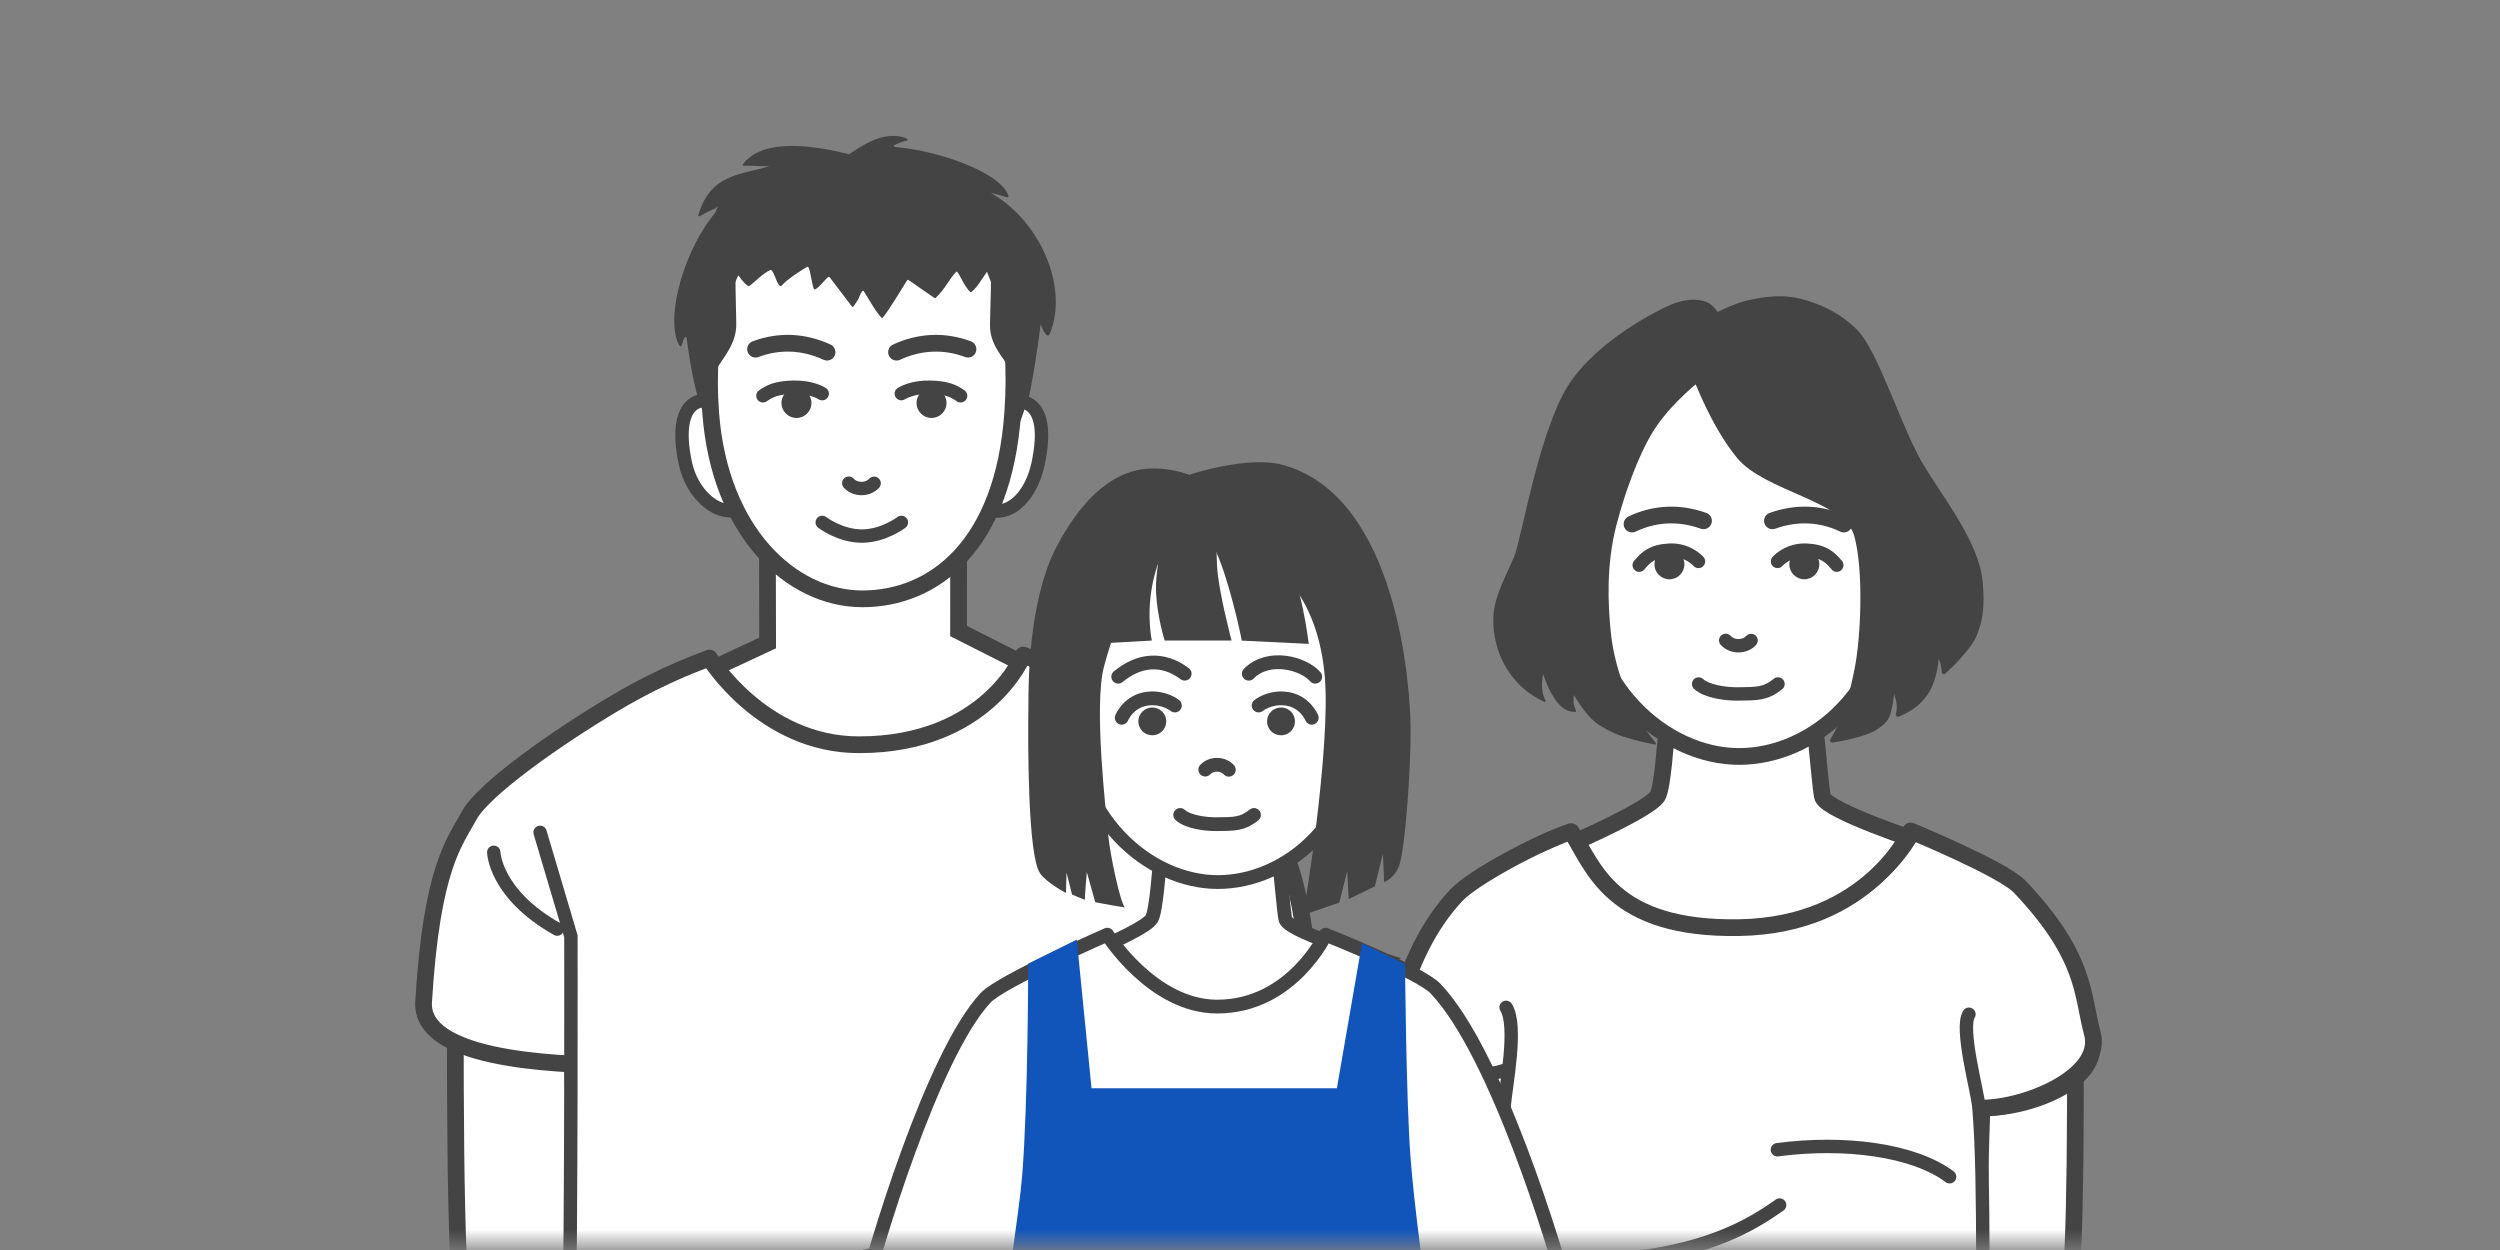 <svg width="184" height="92" viewBox="0 0 184 92" fill="none" xmlns="http://www.w3.org/2000/svg">
<rect x="0" y="0" width="184" height="92" fill="#808080" stroke="none"/>
<g clip-path="url(#clip0_10198_154856)">
<mask id="mask0_10198_154856" style="mask-type:alpha" maskUnits="userSpaceOnUse" x="0" y="-1" width="184" height="93">
<rect y="-0.49" width="184" height="92" fill="white"/>
</mask>
<g mask="url(#mask0_10198_154856)">
<path d="M133.546 53.213C133.751 54.84 134.018 58.385 134.154 58.693C134.616 59.741 141.392 61.962 141.392 61.962L128.14 73.634L113.387 63.066C113.387 63.066 121.247 59.802 121.996 58.59C122.351 58.015 122.58 54.728 122.711 53.274" fill="white"/>
<path d="M133.546 53.213C133.751 54.84 134.018 58.385 134.154 58.693C134.616 59.741 141.392 61.962 141.392 61.962L128.14 73.634L113.387 63.066C113.387 63.066 121.247 59.802 121.996 58.59C122.351 58.015 122.58 54.728 122.711 53.274" stroke="#444444" stroke-width="1.232" stroke-miterlimit="10"/>
<path d="M139.419 41.956C139.419 50.883 133.401 55.676 127.995 55.676C122.59 55.676 116.469 50.588 116.469 41.956C116.469 29.742 122.136 24.682 127.995 24.682C133.855 24.682 139.419 28.652 139.419 41.956Z" fill="white" stroke="#444444" stroke-width="1.232" stroke-miterlimit="10"/>
<path d="M135.187 41.596C134.696 41.011 134.228 40.553 132.957 40.492C131.657 40.431 130.908 41.231 130.824 41.32" stroke="#444444" stroke-width="0.986" stroke-miterlimit="10" stroke-linecap="round"/>
<path d="M135.71 38.571C134.017 37.761 132.198 37.701 130.449 38.332" stroke="#444444" stroke-width="1.232" stroke-miterlimit="10" stroke-linecap="round"/>
<path d="M132.799 42.635C133.408 42.635 133.902 42.141 133.902 41.531C133.902 40.922 133.408 40.428 132.799 40.428C132.189 40.428 131.695 40.922 131.695 41.531C131.695 42.141 132.189 42.635 132.799 42.635Z" fill="#444444"/>
<path d="M120.645 41.596C121.136 41.011 121.603 40.553 122.875 40.492C124.175 40.431 124.923 41.231 125.007 41.32" stroke="#444444" stroke-width="0.986" stroke-miterlimit="10" stroke-linecap="round"/>
<path d="M120.117 38.571C121.81 37.761 123.629 37.701 125.378 38.332" stroke="#444444" stroke-width="1.232" stroke-miterlimit="10" stroke-linecap="round"/>
<path d="M122.869 42.635C123.479 42.635 123.973 42.141 123.973 41.531C123.973 40.922 123.479 40.428 122.869 40.428C122.26 40.428 121.766 40.922 121.766 41.531C121.766 42.141 122.26 42.635 122.869 42.635Z" fill="#444444"/>
<path d="M103.5 77.692C103.5 102.523 104.024 102.237 110.313 107.372C111.328 108.204 110.313 79.689 110.313 79.689L103.5 77.692Z" fill="white" stroke="#444444" stroke-width="1.232" stroke-linecap="round" stroke-linejoin="round"/>
<path d="M152.756 77.252C152.756 102.082 152.233 101.797 145.943 106.931C144.928 107.764 145.943 79.249 145.943 79.249L152.756 77.252Z" fill="white" stroke="#444444" stroke-width="1.232" stroke-linecap="round" stroke-linejoin="round"/>
<path d="M143.359 76.797C143.359 76.797 143.087 76.676 143.7 80.547C144.111 83.161 155.152 80.356 153.992 76.04C153.221 73.159 153.543 70.419 148.661 65.27C147.422 63.961 140.628 61.16 140.628 61.16C140.628 61.16 137.579 68.104 128.035 68.273C118.552 68.446 117.284 63.77 115.634 61.207C113.324 61.95 108.428 64.564 107.193 65.883C102.933 70.419 102.204 77.419 101.54 80.328C101.189 81.871 111.724 82.194 112.056 80.108C112.669 76.231 112.711 76.797 112.711 76.797" fill="white"/>
<path d="M143.359 76.797C143.359 76.797 143.087 76.676 143.7 80.547C144.111 83.161 155.152 80.356 153.992 76.04C153.221 73.159 153.543 70.419 148.661 65.27C147.422 63.961 140.628 61.16 140.628 61.16C140.628 61.16 137.579 68.104 128.035 68.273C118.552 68.446 117.284 63.77 115.634 61.207C113.324 61.95 108.428 64.564 107.193 65.883C102.933 70.419 102.204 77.419 101.54 80.328C101.189 81.871 111.724 82.194 112.056 80.108C112.669 76.231 112.711 76.797 112.711 76.797" stroke="#444444" stroke-width="1.232" stroke-linecap="round" stroke-linejoin="round"/>
<path d="M143.695 80.549C144.107 83.163 155.147 80.825 153.988 76.509" stroke="#444444" stroke-width="0.986" stroke-linecap="round" stroke-linejoin="round"/>
<path d="M112.056 80.576C111.729 82.662 101.189 81.871 101.54 80.328L102.007 77.99C101.657 79.533 111.724 79.856 112.056 77.77V80.576Z" fill="white" stroke="#444444" stroke-width="0.986" stroke-linecap="round" stroke-linejoin="round"/>
<path d="M113.348 62.256H113.344L115.626 61.237C117.276 63.795 118.544 68.447 128.027 68.274C137.576 68.101 140.825 61.293 140.825 61.293L143.192 62.34" stroke="#444444" stroke-width="0.986" stroke-linecap="round" stroke-linejoin="round"/>
<path d="M110.849 74.142C111.714 75.517 110.839 79.852 110.699 81.456C110.166 87.478 110.895 97.312 110.694 98.369C110.437 99.697 146.275 101.217 146.018 99.889C145.808 98.795 146.135 87.025 145.644 81.47C145.536 80.249 144.255 75.69 144.914 74.647" fill="white"/>
<path d="M110.849 74.142C111.714 75.517 110.839 79.852 110.699 81.456C110.166 87.478 110.895 97.312 110.694 98.369C110.437 99.697 146.275 101.217 146.018 99.889C145.808 98.795 146.135 87.025 145.644 81.47C145.536 80.249 144.255 75.69 144.914 74.647" stroke="#444444" stroke-width="0.986" stroke-linecap="round" stroke-linejoin="round"/>
<path d="M125.02 50.341C125.637 50.911 127.054 51.08 127.895 51.075C129.336 51.061 129.958 51.075 130.86 50.341" stroke="#444444" stroke-width="0.986" stroke-miterlimit="10" stroke-linecap="round"/>
<path d="M126.884 23.814C126.884 23.814 126.454 22.668 125.715 22.28C125.201 22.014 124.191 21.906 122.952 22.435C122.115 22.79 117.537 25.025 115.404 28.392C113.272 31.759 111.981 39.633 111.458 40.924C110.934 42.215 109.971 43.861 109.915 45.376C109.863 46.849 110.242 48.794 111.846 50.412C112.496 51.067 113.309 51.492 113.665 51.656C113.721 51.684 113.782 51.623 113.754 51.567C113.66 51.375 113.525 51.043 113.506 50.721C113.464 50.019 113.576 49.608 113.576 49.608C113.576 49.608 113.959 50.88 114.609 51.675C114.979 52.123 115.316 52.371 115.928 52.404C115.975 52.404 116.012 52.357 115.994 52.31C115.952 52.217 115.886 52.053 115.83 51.824C115.769 51.572 115.849 51.16 115.849 51.16C115.849 51.16 116.527 52.371 117.27 53.035C117.71 53.428 118.645 53.956 119.538 54.237C120.445 54.527 121.395 54.719 121.792 54.794C121.857 54.808 121.9 54.733 121.862 54.681C121.493 54.232 120.399 52.825 119.837 51.394C119.155 49.659 118.701 48.13 118.537 46.367C118.374 44.604 118.177 41.635 118.991 38.558C119.697 35.893 120.642 33.498 121.53 31.983C122.582 30.183 124.401 28.57 125.421 27.789C126.075 27.288 127.787 26.25 127.787 26.25" fill="#444444"/>
<path d="M141.326 33.778C139.881 31.225 138.235 25.913 136.748 24.346C135.734 23.28 134.2 22.373 132.385 21.961C130.941 21.629 129.641 21.886 128.532 22.13C127.546 22.349 126.007 23.163 125.694 23.331C125.656 23.35 125.628 23.387 125.619 23.43L124.464 27.315C124.455 27.348 124.455 27.386 124.464 27.418C124.632 27.881 125.96 31.426 127.854 33.712C129.879 36.158 135.762 36.883 136.472 39.441C137.183 41.999 136.945 46.918 136.524 49.088C136.103 51.257 135.696 52.511 135.247 53.427C135.032 53.867 134.85 54.199 134.719 54.414C134.649 54.535 134.747 54.68 134.887 54.657C135.626 54.535 137.328 54.208 138.086 53.726C139.171 53.039 139.171 52.642 139.414 51.08C139.573 51.585 139.676 52.038 139.535 52.557C139.503 52.684 139.633 52.796 139.755 52.744C140.428 52.464 141.784 51.814 142.341 50.172C142.654 49.242 142.678 48.498 142.678 48.498C142.678 48.498 142.781 48.648 142.841 48.971C142.879 49.172 142.902 49.34 142.916 49.471C142.93 49.602 143.089 49.663 143.187 49.569C143.758 49.041 145.151 47.685 145.521 46.698C145.993 45.45 146.073 44.486 145.923 42.812C145.656 39.787 142.762 36.326 141.317 33.778H141.326Z" fill="#444444"/>
<path d="M127.012 47.131C127.479 47.655 128.405 47.66 128.878 47.141L127.012 47.131Z" fill="white"/>
<path d="M127.012 47.131C127.479 47.655 128.405 47.66 128.878 47.141" stroke="#444444" stroke-width="0.986" stroke-miterlimit="10" stroke-linecap="round"/>
<path d="M130.981 88.691C128.563 90.384 124.051 93.311 112.496 92.815" stroke="#444444" stroke-width="0.986" stroke-miterlimit="10" stroke-linecap="round"/>
<path d="M130.816 84.621C135.736 83.967 140.851 84.626 143.493 86.609" stroke="#444444" stroke-width="0.986" stroke-miterlimit="10" stroke-linecap="round"/>
<path d="M77.952 50.185L70.549 46.444L70.554 40.337L56.484 40.239L56.498 47.323L48.469 51.064L63.203 58.546L77.952 50.185Z" fill="white" stroke="#444444" stroke-width="1.232" stroke-miterlimit="10"/>
<path d="M33.508 74.388C33.508 105.662 34.167 105.302 42.089 111.774C43.37 112.821 42.089 76.904 42.089 76.904L33.508 74.388Z" fill="white" stroke="#444444" stroke-width="1.232" stroke-linecap="round" stroke-linejoin="round"/>
<path d="M94.166 74.39C94.166 105.664 93.507 105.304 85.585 111.775C84.304 112.823 85.585 76.905 85.585 76.905L94.166 74.39Z" fill="white" stroke="#444444" stroke-width="1.232" stroke-linecap="round" stroke-linejoin="round"/>
<path d="M83.676 79.013C87.637 77.914 96.732 77.811 96.484 73.734C95.876 63.797 94.193 61.997 93.131 60.023C92.07 58.05 86.524 54.192 82.427 51.765C78.331 49.338 75.315 48.211 75.315 48.211C75.315 48.211 72.673 54.814 63.213 54.814C56.105 54.814 52.21 48.431 52.21 48.431C51.799 48.632 49.171 49.432 45.233 51.765C41.137 54.192 35.591 58.055 34.53 60.023C33.468 61.997 31.78 63.797 31.177 73.734C30.929 77.816 39.889 78.41 46.052 78.41" fill="white"/>
<path d="M83.676 79.013C87.637 77.914 96.732 77.811 96.484 73.734C95.876 63.797 94.193 61.997 93.131 60.023C92.07 58.05 86.524 54.192 82.427 51.765C78.331 49.338 75.315 48.211 75.315 48.211C75.315 48.211 72.673 54.814 63.213 54.814C56.105 54.814 52.21 48.431 52.21 48.431C51.799 48.632 49.171 49.432 45.233 51.765C41.137 54.192 35.591 58.055 34.53 60.023C33.468 61.997 31.78 63.797 31.177 73.734C30.929 77.816 39.889 78.41 46.052 78.41" stroke="#444444" stroke-width="1.232" stroke-linecap="round" stroke-linejoin="round"/>
<path d="M46.052 78.404C39.889 78.404 30.929 77.81 31.177 73.728" stroke="#444444" stroke-width="0.986" stroke-linecap="round" stroke-linejoin="round"/>
<path d="M81.34 78.511C87.503 78.511 96.463 77.917 96.215 73.835V70.561C96.463 74.644 87.503 75.238 81.34 75.238V78.511Z" fill="white" stroke="#444444" stroke-width="0.986" stroke-linecap="round" stroke-linejoin="round"/>
<path d="M78.295 49.305H78.29L75.307 48.206C75.307 48.206 72.67 54.809 63.205 54.809C56.097 54.809 52.202 48.426 52.202 48.426L49.219 49.581" stroke="#444444" stroke-width="0.986" stroke-linecap="round" stroke-linejoin="round"/>
<path d="M39.75 61.261C39.825 61.49 42.018 68.907 42.018 68.907C42.018 68.907 42.065 90.16 41.859 99.031C41.663 107.392 84.8 108.07 85.001 99.031C85.207 89.791 85.787 68.907 85.787 68.907C85.787 68.907 88.499 61.318 88.578 61.088" fill="white"/>
<path d="M39.75 61.261C39.825 61.49 42.018 68.907 42.018 68.907C42.018 68.907 42.065 90.16 41.859 99.031C41.663 107.392 84.8 108.07 85.001 99.031C85.207 89.791 85.787 68.907 85.787 68.907C85.787 68.907 88.499 61.318 88.578 61.088" stroke="#444444" stroke-width="0.986" stroke-linecap="round" stroke-linejoin="round"/>
<path d="M91.553 63.661C90.562 66.799 87.906 68.73 85.797 68.908" stroke="#444444" stroke-width="0.986" stroke-miterlimit="10" stroke-linecap="round"/>
<path d="M36.34 62.729C36.34 62.729 36.429 65.806 41.011 68.382" stroke="#444444" stroke-width="0.986" stroke-miterlimit="10" stroke-linecap="round"/>
<path d="M74.358 29.51C76.954 29.262 76.87 31.97 76.397 34.163C75.92 36.351 74.513 37.904 72.988 37.572" fill="white"/>
<path d="M74.358 29.51C76.954 29.262 76.87 31.97 76.397 34.163C75.92 36.351 74.513 37.904 72.988 37.572" stroke="#444444" stroke-width="0.986" stroke-miterlimit="10"/>
<path d="M52.094 29.449C49.994 29.43 49.971 31.927 50.448 34.116C50.925 36.304 52.655 37.885 54.179 37.553" fill="white"/>
<path d="M52.094 29.449C49.994 29.43 49.971 31.927 50.448 34.116C50.925 36.304 52.655 37.885 54.179 37.553" stroke="#444444" stroke-width="0.986" stroke-miterlimit="10"/>
<path d="M74.534 30.419C73.842 40.193 68.708 44.074 63.47 44.074C58.233 44.074 52.977 39.159 52.309 30.419C51.383 18.299 57.798 13.225 63.47 13.225C69.143 13.225 75.469 17.209 74.534 30.419Z" fill="white" stroke="#444444" stroke-width="1.232" stroke-miterlimit="10"/>
<path d="M70.699 29.131C70.208 28.794 69.74 28.532 68.468 28.499C67.168 28.466 66.42 28.92 66.336 28.971" stroke="#444444" stroke-width="0.986" stroke-miterlimit="10" stroke-linecap="round"/>
<path d="M56.152 29.131C56.643 28.794 57.111 28.532 58.383 28.499C59.683 28.466 60.431 28.92 60.515 28.971" stroke="#444444" stroke-width="0.986" stroke-miterlimit="10" stroke-linecap="round"/>
<path d="M71.245 25.699C69.492 25.04 67.672 25.138 65.984 25.919" stroke="#444444" stroke-width="1.232" stroke-miterlimit="10" stroke-linecap="round"/>
<path d="M68.561 30.762C69.17 30.762 69.664 30.268 69.664 29.658C69.664 29.049 69.17 28.555 68.561 28.555C67.951 28.555 67.457 29.049 67.457 29.658C67.457 30.268 67.951 30.762 68.561 30.762Z" fill="#444444"/>
<path d="M55.609 25.699C57.363 25.04 59.182 25.138 60.87 25.919" stroke="#444444" stroke-width="1.232" stroke-miterlimit="10" stroke-linecap="round"/>
<path d="M58.619 30.762C59.229 30.762 59.723 30.268 59.723 29.658C59.723 29.049 59.229 28.555 58.619 28.555C58.01 28.555 57.516 29.049 57.516 29.658C57.516 30.268 58.01 30.762 58.619 30.762Z" fill="#444444"/>
<path d="M55.061 13.754C51.114 15.363 48.608 23.204 50.025 25.463C50.057 25.519 50.146 25.5 50.165 25.44C50.315 24.907 50.492 24.556 50.548 24.977C50.81 27.025 51.222 28.844 51.39 29.321C51.577 29.854 52.26 31.879 52.419 31.935C52.578 31.991 52.138 28.157 52.695 27.221C53.251 26.286 54.191 25.313 54.191 23.873C54.191 23.153 54.06 19.767 54.182 18.603" fill="#444444"/>
<path d="M72.899 18.608C73.016 19.772 72.862 23.233 72.862 23.953C72.862 25.393 73.83 26.291 74.386 27.226C74.943 28.161 74.503 31.991 74.662 31.94C74.821 31.888 75.504 29.859 75.691 29.326C75.864 28.83 76.336 25.931 76.594 23.869C76.879 24.626 77.131 24.869 77.253 24.584C78.796 20.96 76.248 15.48 72.016 13.759" fill="#444444"/>
<path d="M52.542 21.895C53.015 21.395 52.996 19.567 53.52 19.352C53.543 19.342 53.567 19.347 53.59 19.361C54.048 19.684 54.689 20.956 55.114 21.054C55.133 21.058 55.157 21.054 55.17 21.04C55.554 20.75 56.12 20.142 56.69 19.875C56.714 19.866 56.742 19.866 56.76 19.875C57.008 20.044 57.125 20.825 57.415 21.054C57.448 21.077 57.49 21.068 57.518 21.035C57.859 20.596 59.112 19.805 59.402 19.642C59.435 19.623 59.477 19.632 59.496 19.665C59.65 19.899 59.772 21.049 59.907 21.269C59.926 21.302 59.959 21.311 59.992 21.297C60.333 21.166 60.815 20.409 60.997 20.38C61.02 20.38 61.044 20.385 61.062 20.404L62.704 22.564C62.736 22.602 62.793 22.597 62.816 22.555C63.415 21.713 63.087 22.026 63.452 21.437C63.48 21.395 63.541 21.39 63.569 21.433C63.868 21.849 64.387 22.882 64.869 23.373C64.897 23.401 64.944 23.401 64.972 23.373C65.355 22.98 66.772 20.586 66.795 20.586C66.884 20.586 67.651 21.175 68.778 21.933C68.802 21.947 68.834 21.956 68.853 21.938C69.564 21.274 69.811 20.596 70.377 20.006C70.405 19.978 70.452 20.006 70.475 20.034C70.789 20.502 70.92 20.965 71.392 21.479C71.415 21.507 71.457 21.517 71.49 21.493C72.238 20.96 73.043 18.828 73.786 19.179C73.898 20.273 72.753 14.998 72.739 14.259C72.739 14.213 72.781 14.18 72.823 14.189C73.319 14.269 73.716 14.4 74.132 14.53C74.184 14.549 74.24 14.498 74.226 14.446C73.74 12.693 68.946 11.047 65.851 10.818C65.776 10.813 65.757 10.715 65.827 10.682C66.127 10.532 66.449 10.415 66.739 10.341C66.805 10.327 66.814 10.233 66.753 10.205C65.089 9.49 63.279 10.836 62.521 11.337C62.503 11.346 62.484 11.351 62.465 11.346C60.207 10.78 56.166 10.046 54.67 12.104C54.633 12.15 54.698 12.207 54.759 12.202C55.451 12.16 55.746 12.277 56.657 12.216C54.581 12.884 52.285 12.749 51.401 15.831C51.383 15.891 51.453 15.947 51.509 15.915C52.435 15.354 52.463 15.536 53.047 15.036C52.014 15.475 52.126 22.326 52.542 21.886V21.895Z" fill="#444444"/>
<path d="M62.469 35.56C62.936 36.083 63.862 36.088 64.335 35.569L62.469 35.56Z" fill="white"/>
<path d="M62.469 35.56C62.936 36.083 63.862 36.088 64.335 35.569" stroke="#444444" stroke-width="0.986" stroke-miterlimit="10" stroke-linecap="round"/>
<path d="M66.342 38.449C66.342 38.449 65.037 39.454 63.429 39.454C61.82 39.454 60.516 38.449 60.516 38.449" stroke="#444444" stroke-width="0.986" stroke-linecap="round" stroke-linejoin="round"/>
<path d="M45.836 93.542C56.217 95.019 68.595 91.882 73.075 88.866" stroke="#444444" stroke-width="0.986" stroke-miterlimit="10" stroke-linecap="round"/>
<path d="M70.191 83.905C73.68 83.554 79.006 82.806 80.091 80.099" stroke="#444444" stroke-width="0.986" stroke-miterlimit="10" stroke-linecap="round"/>
<path d="M105.188 74.463C105.188 74.463 107.181 73.333 112.685 94.802C114.014 99.985 117.601 121.94 118.229 123.384C119.897 127.224 119.821 130.613 119.236 132.828C118.801 134.471 117.804 135.876 116.82 136.075C116.397 136.161 116.878 132.036 116.579 130.543C116.283 129.072 114.768 127.717 114.768 127.717C114.768 127.717 112.62 130.715 111.99 130.664C111.418 130.617 112.137 128.019 112.403 126.661C112.628 125.511 113.258 123.749 113.499 122.546C113.74 121.343 106.551 99.578 105.374 94.368C104.198 89.158 102.414 80.5 102.414 80.5L105.19 74.463L105.188 74.463Z" fill="white" stroke="#444444" stroke-width="1.014" stroke-linecap="round" stroke-linejoin="round"/>
<path d="M75.165 74.463C75.165 74.463 73.172 73.333 67.668 94.802C66.339 99.985 62.752 121.94 62.124 123.384C60.456 127.224 60.532 130.613 61.118 132.828C61.552 134.471 62.549 135.876 63.534 136.075C63.956 136.161 63.475 132.036 63.774 130.543C64.07 129.072 65.585 127.717 65.585 127.717C65.585 127.717 67.733 130.715 68.364 130.664C68.935 130.617 68.217 128.019 67.95 126.661C67.725 125.511 67.095 123.749 66.854 122.546C66.613 121.343 73.802 99.578 74.979 94.368C76.156 89.158 77.939 80.5 77.939 80.5L75.163 74.463L75.165 74.463Z" fill="white" stroke="#444444" stroke-width="1.014" stroke-linecap="round" stroke-linejoin="round"/>
<path d="M94.061 62.641C94.251 64.149 94.499 67.428 94.627 67.716C95.057 68.687 102.082 70.741 102.082 70.741L89.754 81.551L76.031 71.764C76.031 71.764 84.066 68.741 84.763 67.621C85.094 67.088 85.305 64.046 85.431 62.695" fill="white"/>
<path d="M94.061 62.641C94.251 64.149 94.499 67.428 94.627 67.716C95.057 68.687 102.082 70.741 102.082 70.741L89.754 81.551L76.031 71.764C76.031 71.764 84.066 68.741 84.763 67.621C85.094 67.088 85.305 64.046 85.431 62.695" stroke="#444444" stroke-width="1.014" stroke-miterlimit="10"/>
<path d="M100.258 52.216C100.258 60.482 94.661 64.92 89.633 64.92C84.605 64.92 78.914 60.207 78.914 52.216C78.914 40.907 84.184 36.222 89.633 36.222C95.082 36.222 100.258 39.898 100.258 52.216Z" fill="white" stroke="#444444" stroke-width="1.014" stroke-miterlimit="10"/>
<path d="M96.803 49.807C95.939 48.809 93.357 48.109 91.91 49.585" stroke="#444444" stroke-width="1.014" stroke-miterlimit="10" stroke-linecap="round"/>
<path d="M82.559 52.828C82.559 52.828 83.06 51.562 84.524 51.413C85.703 51.294 86.472 51.926 86.472 51.926" stroke="#444444" stroke-width="1.014" stroke-miterlimit="10" stroke-linecap="round"/>
<path d="M82.301 49.806C83.826 48.543 85.57 48.364 87.193 49.584" stroke="#444444" stroke-width="1.014" stroke-miterlimit="10" stroke-linecap="round"/>
<path d="M84.809 54.118C85.377 54.118 85.837 53.66 85.837 53.095C85.837 52.53 85.377 52.072 84.809 52.072C84.241 52.072 83.781 52.53 83.781 53.095C83.781 53.66 84.241 54.118 84.809 54.118Z" fill="#444444"/>
<path d="M96.546 52.828C96.546 52.828 96.045 51.562 94.581 51.413C93.402 51.294 92.633 51.926 92.633 51.926" stroke="#444444" stroke-width="1.014" stroke-miterlimit="10" stroke-linecap="round"/>
<path d="M95.31 53.095C95.31 53.66 94.85 54.118 94.282 54.118C93.714 54.118 93.254 53.66 93.254 53.095C93.254 52.53 93.714 52.072 94.282 52.072C94.85 52.072 95.31 52.53 95.31 53.095Z" fill="#444444"/>
<path d="M102.088 90.68C102.088 90.68 102.64 92.738 103.21 96.328C103.594 98.749 115.95 96.646 115.225 94.722C114.507 92.056 110.194 77.531 105.655 72.761C104.502 71.549 97.562 68.793 97.562 68.793C97.562 68.793 95.085 74.085 89.582 74.085C84.818 74.085 81.496 68.793 81.496 68.793C81.496 68.793 73.706 72.206 72.556 73.422C68.594 77.624 64.269 92.295 63.652 94.987C63.652 97.683 74.732 98.745 75.037 96.811C75.607 93.223 76.482 90.859 76.482 90.859" fill="white"/>
<path d="M102.088 90.68C102.088 90.68 102.64 92.738 103.21 96.328C103.594 98.749 115.95 96.646 115.225 94.722C114.507 92.056 110.194 77.531 105.655 72.761C104.502 71.549 97.562 68.793 97.562 68.793C97.562 68.793 95.085 74.085 89.582 74.085C84.818 74.085 81.496 68.793 81.496 68.793C81.496 68.793 73.706 72.206 72.556 73.422C68.594 77.624 64.269 92.295 63.652 94.987C63.652 97.683 74.732 98.745 75.037 96.811C75.607 93.223 76.482 90.859 76.482 90.859" stroke="#444444" stroke-width="1.014" stroke-linecap="round" stroke-linejoin="round"/>
<path d="M103.411 70.956C103.411 70.956 103.489 80.868 103.816 85.21C104.349 92.266 106.489 104.148 108.662 128.679C109.097 133.585 109.807 147.2 109.807 147.2C109.807 147.2 98.863 148.402 89.726 148.402C82.936 148.402 69.644 147.2 69.644 147.2C69.644 147.2 69.942 136.637 70.13 132.287C70.976 112.685 74.792 91.997 75.232 86.528C75.673 81.058 75.673 70.925 75.673 70.925L79.25 69.153L80.336 80.096L98.395 80.096L100.241 69.43L103.409 70.954L103.411 70.956Z" fill="#1155BB"/>
<path d="M86.863 59.981C87.439 60.507 88.757 60.667 89.536 60.659C90.875 60.648 91.454 60.659 92.294 59.981" stroke="#444444" stroke-width="1.014" stroke-linecap="round" stroke-linejoin="round"/>
<path d="M88.589 35.416C88.589 35.416 86.85 34.377 84.597 34.487C81.486 34.637 79.267 37.402 77.785 40.199C75.634 44.263 75.704 50.596 75.689 51.886C75.649 54.851 75.644 62.983 76.55 64.281C77.04 64.982 78.453 65.723 78.453 65.723L78.498 64.234L78.901 65.836C78.901 65.836 79.876 66.259 79.857 66.218C79.816 66.132 79.992 64.189 79.992 64.189L80.609 66.403C80.609 66.403 82.821 66.822 82.782 66.775C82.439 66.358 81.705 62.983 81.554 61.351C81.403 59.72 80.493 51.916 81.253 49.068C81.91 46.6 82.79 44.382 83.614 42.979C84.593 41.312 86.286 39.817 87.234 39.094C87.841 38.632 89.436 37.669 89.436 37.669" fill="#444444"/>
<path d="M94.358 34.201C91.946 33.558 87.778 34.817 87.486 34.975C87.451 34.995 87.425 35.026 87.415 35.065L86.342 38.665C86.333 38.696 86.335 38.727 86.344 38.758C86.501 39.185 96.596 38.567 97.512 49.89C97.933 55.1 96 67.161 95.881 67.361L98.575 66.426L99.154 64.103L99.264 66.171L101.189 65.237L101.784 62.837L101.874 64.921C101.874 64.921 102.622 64.652 102.968 63.74C103.409 62.582 103.843 56.706 103.82 53.593C103.8 50.778 102.968 36.501 94.356 34.201L94.358 34.201Z" fill="#444444"/>
<path d="M90.442 56.654C90.007 56.171 89.147 56.165 88.707 56.644L90.442 56.654Z" fill="white"/>
<path d="M90.442 56.654C90.007 56.171 89.147 56.165 88.707 56.644" stroke="#444444" stroke-width="1.014" stroke-miterlimit="10" stroke-linecap="round"/>
<path d="M84.209 39.539C84.209 39.539 82.305 42.034 81.401 44.018C80.495 46.002 80.344 47.386 80.344 47.386L84.776 47.147C84.776 47.147 84.347 45.252 84.853 42.847C85.358 40.442 86.474 39.179 86.474 39.179L84.209 39.539Z" fill="#444444"/>
<path d="M85.72 38.966C85.72 38.966 84.996 41.822 85.086 43.626C85.176 45.429 85.72 47.145 85.72 47.145L90.642 47.145C90.642 47.145 89.667 43.461 89.577 41.683C89.487 39.906 89.577 38.066 89.577 38.066L87.923 36.222L85.718 38.968L85.72 38.966Z" fill="#444444"/>
<path d="M88.32 38.581C88.32 38.581 89.282 39.527 90.223 42.55C90.999 45.039 91.396 47.15 91.396 47.15L96.322 47.389C96.322 47.389 95.774 42.458 94.294 40.415C92.814 38.371 88.32 38.581 88.32 38.581Z" fill="#444444"/>
</g>
</g>
<defs>
<clipPath id="clip0_10198_154856">
<rect width="184" height="92" fill="white"/>
</clipPath>
</defs>
</svg>
